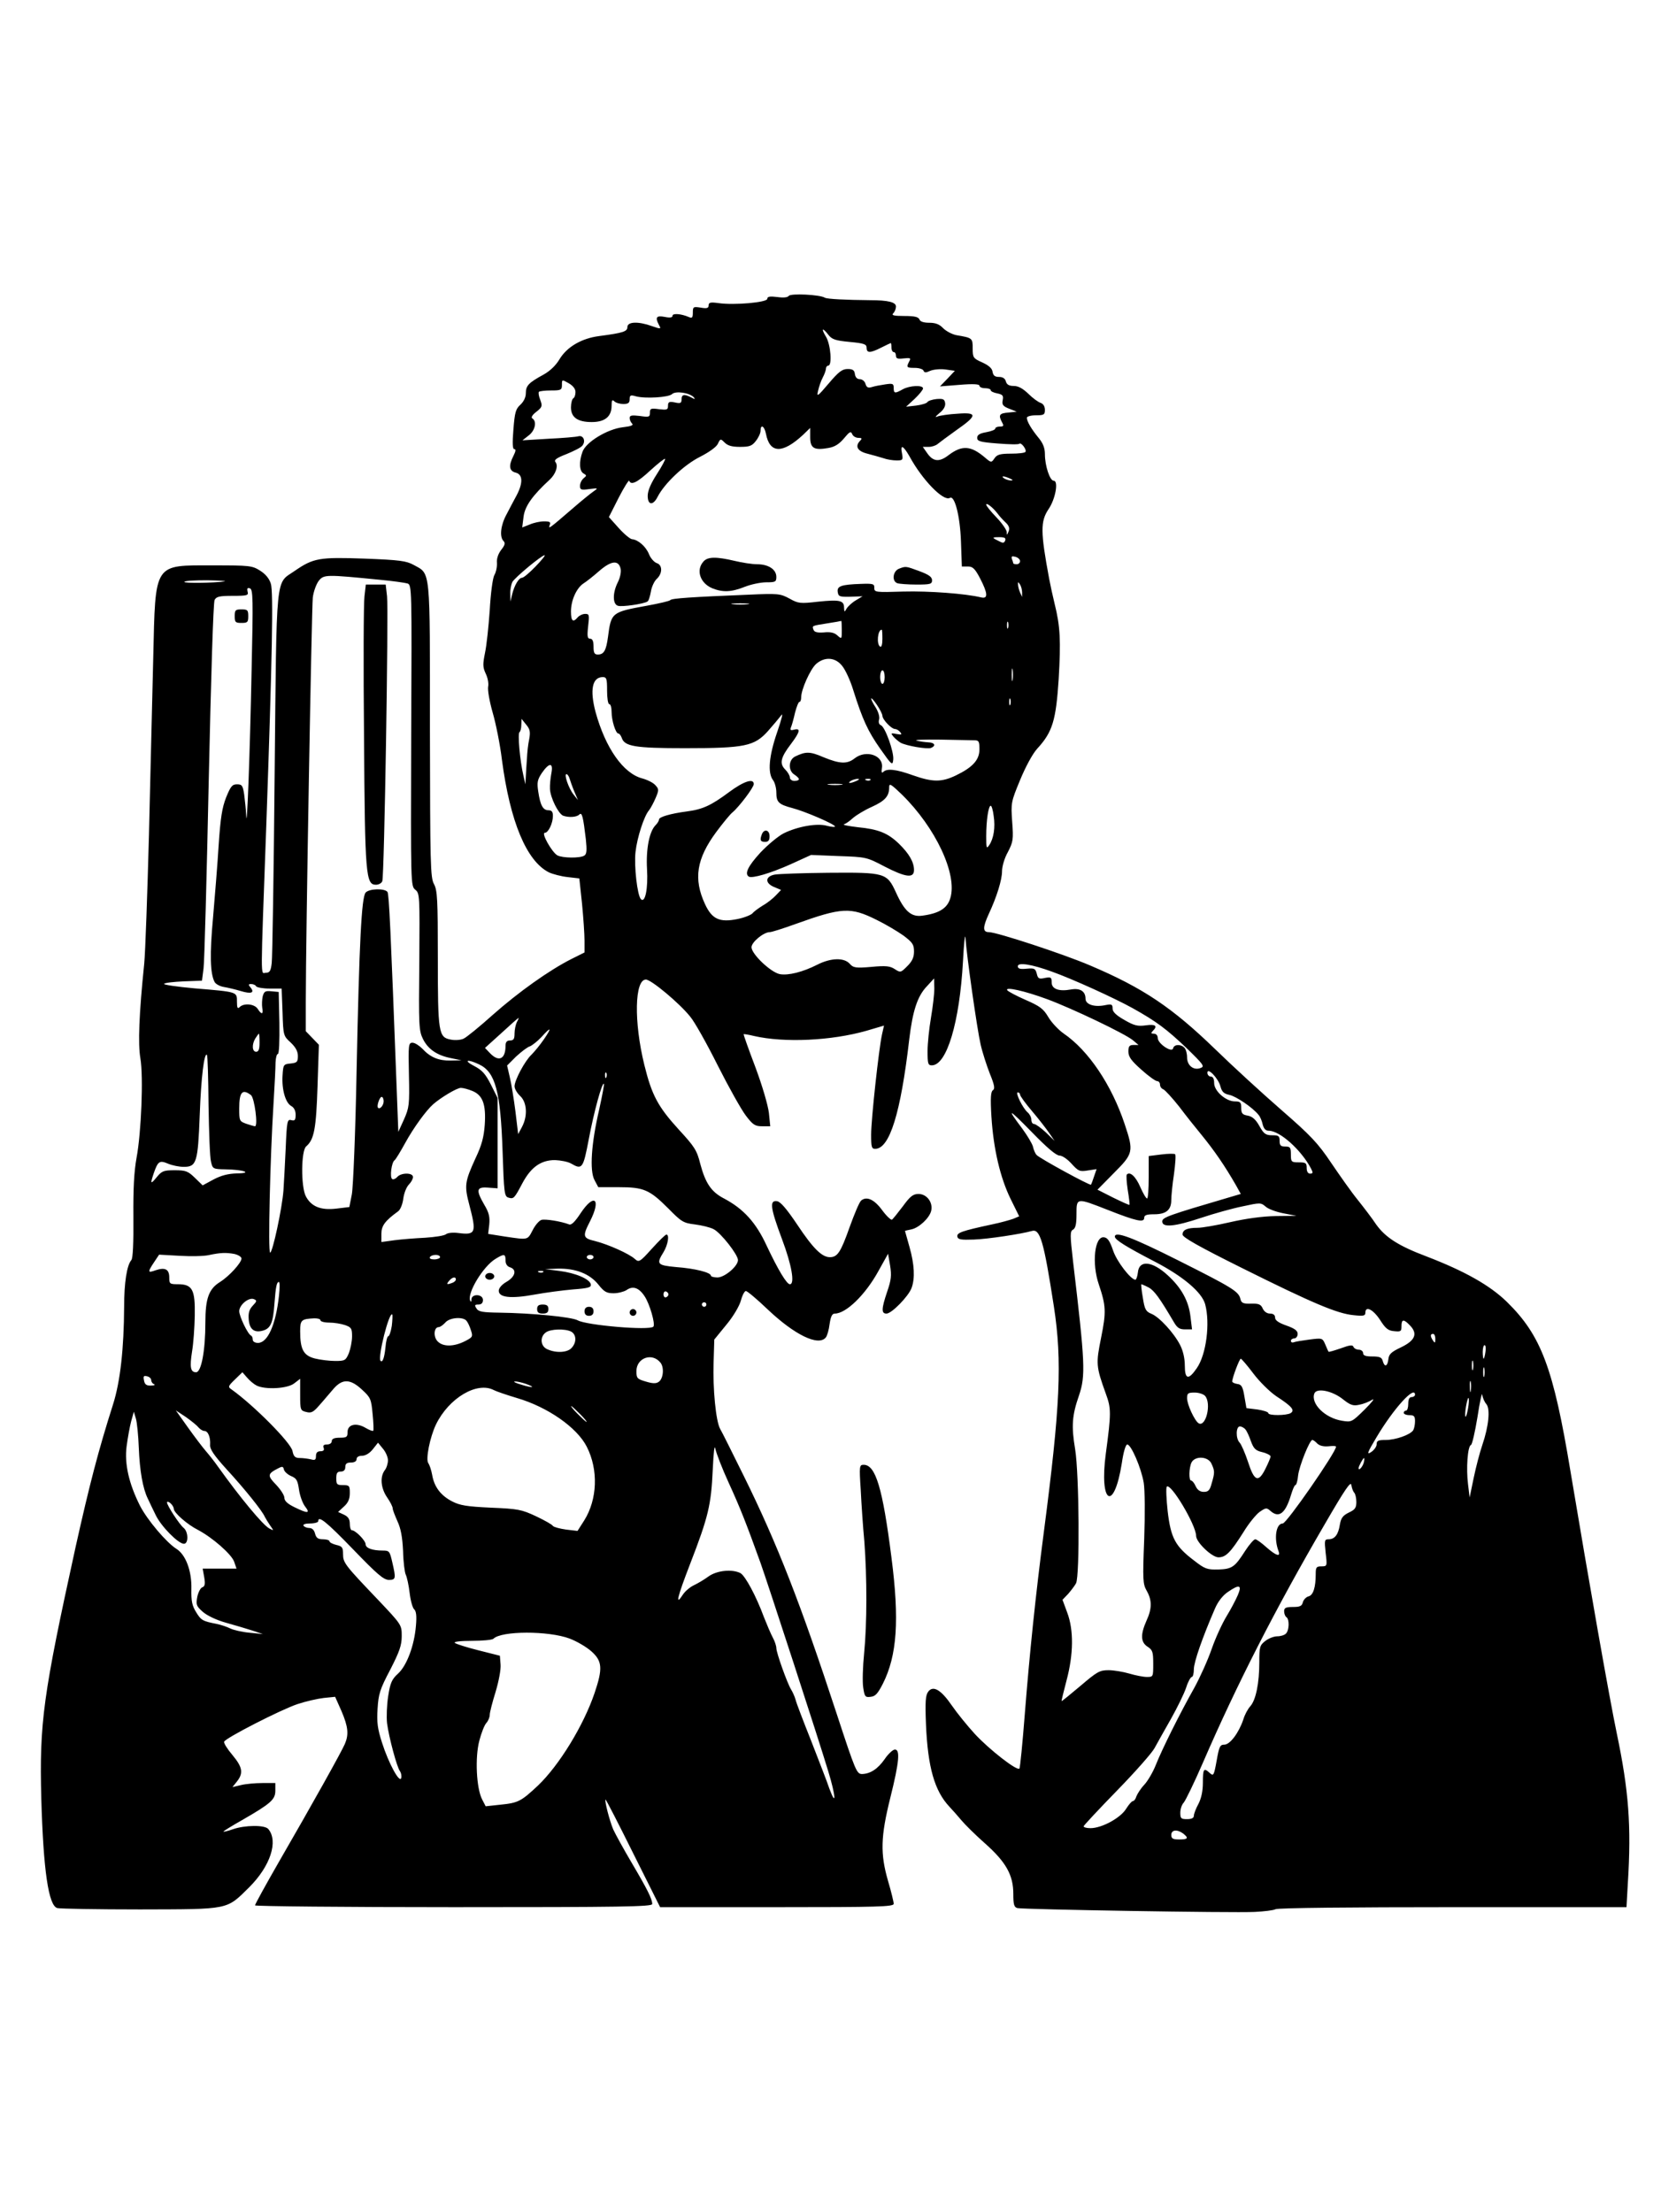 <?xml version="1.0" encoding="UTF-8" standalone="yes"?>
<svg version="1.0" xmlns="http://www.w3.org/2000/svg" width="736" height="980" viewBox="0 0 736 980" preserveAspectRatio="xMidYMid meet">
  <g transform="translate(0,980) scale(0.1,-0.1)" fill="#000000" stroke="none">
    <path d="M3495 8489 c-5 -7 -23 -9 -51 -5 -33 4 -44 2 -44 -8 0 -16 -147 -29
-216 -19 -36 5 -44 3 -44 -10 0 -12 -7 -15 -35 -10 -33 5 -35 4 -35 -22 0 -22
-3 -26 -17 -20 -34 15 -73 18 -73 6 0 -8 -11 -10 -35 -5 -37 7 -43 -2 -25 -36
10 -18 9 -19 -31 -5 -61 22 -109 20 -109 -4 0 -20 -19 -26 -125 -40 -78 -10
-143 -48 -176 -103 -16 -27 -42 -52 -71 -68 -66 -36 -78 -49 -78 -82 0 -18 -9
-37 -24 -51 -21 -19 -25 -34 -31 -109 -5 -62 -4 -88 4 -88 8 0 6 -10 -4 -30
-22 -43 -19 -67 10 -74 32 -8 33 -46 4 -101 -12 -22 -32 -60 -45 -85 -26 -48
-31 -99 -13 -117 9 -9 6 -19 -10 -39 -13 -17 -21 -39 -19 -58 1 -17 -4 -42
-12 -55 -7 -14 -16 -81 -20 -155 -5 -72 -14 -157 -21 -189 -10 -50 -10 -63 3
-91 9 -18 14 -44 11 -58 -3 -15 6 -66 20 -115 14 -48 33 -142 41 -209 36 -274
109 -449 208 -499 17 -8 55 -18 83 -21 l52 -6 12 -112 c6 -62 11 -135 11 -164
l0 -52 -58 -29 c-99 -50 -235 -147 -348 -247 -59 -53 -118 -101 -130 -106 -12
-6 -38 -8 -57 -4 -54 10 -57 30 -57 363 0 259 -2 298 -17 326 -16 29 -17 86
-18 682 0 727 4 690 -72 732 -33 18 -61 22 -218 28 -200 7 -226 3 -310 -55
-85 -59 -79 6 -88 -895 -4 -440 -10 -819 -13 -842 -4 -35 -9 -43 -26 -43 -24
0 -24 -63 2 655 26 737 32 1034 20 1069 -7 23 -24 43 -48 58 -35 22 -47 23
-207 23 -266 0 -256 16 -266 -410 -4 -170 -13 -524 -19 -785 -7 -261 -16 -518
-21 -570 -23 -223 -28 -355 -17 -419 14 -82 4 -329 -17 -441 -11 -61 -15 -136
-14 -262 1 -115 -2 -183 -9 -191 -20 -23 -32 -100 -32 -207 -1 -186 -17 -331
-49 -432 -65 -204 -104 -354 -166 -632 -144 -657 -161 -777 -152 -1116 9 -317
32 -474 71 -484 12 -3 176 -6 366 -6 400 1 382 -3 485 99 93 93 129 203 84
257 -15 19 -104 18 -158 -1 -22 -8 -41 -12 -41 -10 0 2 37 25 83 51 127 73
147 91 147 130 l0 34 -57 0 c-32 0 -75 -4 -95 -9 l-38 -9 20 25 c29 37 25 63
-20 117 -23 27 -39 53 -37 59 5 16 253 143 326 167 36 12 89 24 116 27 l50 5
28 -63 c30 -70 33 -104 15 -146 -14 -33 -145 -268 -292 -522 -58 -101 -106
-188 -106 -193 0 -4 396 -8 880 -8 743 0 880 2 880 14 0 22 -21 64 -90 181
-36 61 -73 128 -83 150 -16 38 -39 127 -34 132 2 1 57 -106 122 -237 l120
-240 517 0 c451 0 518 2 518 15 0 8 -11 54 -25 101 -35 121 -33 196 10 369 40
160 45 218 18 213 -9 -2 -29 -21 -43 -42 -30 -43 -63 -65 -100 -66 -24 0 -29
12 -113 268 -160 488 -262 750 -411 1052 -50 101 -97 196 -105 209 -19 34 -33
177 -29 296 l3 100 53 65 c31 37 58 83 65 108 6 23 16 42 22 42 6 0 49 -36 95
-80 120 -114 226 -166 259 -126 6 7 14 34 17 60 5 33 11 46 23 46 50 0 136 84
193 188 l43 77 9 -52 c7 -44 5 -64 -13 -116 -26 -77 -26 -97 -3 -97 23 0 97
76 111 113 16 43 13 104 -9 182 -11 38 -20 71 -20 71 0 1 12 4 28 7 34 7 80
50 88 82 9 37 -19 75 -56 75 -24 0 -37 -10 -69 -54 -23 -30 -44 -57 -49 -60
-4 -2 -24 16 -43 42 -35 48 -69 63 -93 43 -8 -6 -30 -59 -51 -117 -40 -113
-54 -134 -88 -134 -35 0 -74 38 -145 145 -47 70 -74 101 -89 103 -34 5 -30
-29 22 -168 43 -114 58 -200 35 -200 -14 0 -52 63 -103 171 -47 102 -102 163
-189 209 -56 29 -82 67 -105 153 -15 61 -26 77 -95 152 -93 102 -120 153 -153
287 -47 191 -43 378 7 378 23 0 148 -104 196 -164 19 -22 74 -120 122 -216 49
-97 105 -197 125 -223 31 -41 41 -47 72 -47 l36 0 -6 59 c-4 34 -29 120 -60
203 -30 79 -53 144 -52 146 1 1 22 -2 46 -8 135 -31 343 -21 498 23 l78 23 -9
-40 c-14 -64 -48 -375 -48 -443 0 -55 2 -63 18 -63 64 0 113 158 151 486 15
125 36 189 76 232 l34 37 1 -45 c0 -25 -7 -83 -15 -130 -8 -47 -15 -113 -15
-147 0 -56 2 -63 19 -63 66 0 123 190 138 461 4 79 9 126 11 104 5 -79 52
-408 67 -472 8 -36 27 -94 41 -130 21 -51 23 -67 14 -73 -10 -6 -12 -34 -7
-117 9 -144 39 -271 85 -365 l38 -77 -26 -11 c-14 -5 -56 -17 -95 -25 -135
-29 -156 -37 -153 -54 3 -13 16 -15 73 -13 62 2 212 25 257 38 37 11 53 -45
98 -336 37 -242 28 -441 -45 -1000 -36 -275 -63 -537 -84 -803 -10 -130 -21
-240 -24 -243 -11 -11 -133 84 -197 153 -34 37 -80 94 -102 126 -48 70 -83 91
-105 62 -12 -16 -14 -44 -10 -145 8 -190 38 -295 104 -365 15 -16 39 -43 53
-60 14 -17 60 -63 103 -101 95 -84 127 -142 127 -225 0 -46 3 -59 18 -63 23
-6 956 -22 1052 -17 41 2 83 7 92 12 10 6 342 9 786 9 l769 0 6 106 c16 254 4
411 -49 664 -33 158 -122 664 -205 1160 -76 460 -130 603 -282 752 -75 73
-186 136 -358 202 -122 46 -181 84 -222 142 -17 26 -54 74 -81 108 -27 33 -79
107 -117 163 -59 88 -90 121 -221 235 -84 73 -216 194 -293 269 -191 185 -320
272 -556 372 -117 50 -412 147 -447 147 -28 0 -28 21 -1 80 36 77 59 152 59
190 0 21 11 59 26 85 23 45 25 55 19 134 -6 84 -5 88 35 185 24 58 55 116 76
139 68 74 83 125 95 308 10 171 7 234 -18 334 -8 33 -19 83 -24 110 -39 209
-39 255 -3 309 31 45 45 126 23 126 -17 0 -39 66 -39 118 0 26 -8 48 -28 72
-32 39 -52 73 -52 89 0 6 18 11 40 11 36 0 40 3 40 24 0 15 -7 27 -19 31 -10
3 -35 21 -54 40 -25 24 -45 35 -65 35 -21 0 -31 6 -35 20 -3 13 -14 20 -30 20
-19 0 -26 6 -29 23 -2 15 -17 28 -45 41 -41 18 -43 22 -43 62 0 46 -1 47 -72
59 -20 4 -46 18 -59 31 -16 17 -33 24 -61 24 -25 0 -41 5 -44 15 -5 11 -22 15
-67 15 -47 0 -58 3 -49 12 7 7 12 20 12 30 0 19 -34 28 -115 28 -107 1 -190 5
-200 11 -22 14 -153 20 -160 8z m176 -173 c16 -20 31 -25 94 -31 64 -6 75 -10
75 -26 0 -24 16 -24 65 1 22 11 41 20 42 20 2 0 3 -9 3 -20 0 -11 5 -20 10
-20 6 0 10 -7 10 -16 0 -13 8 -15 34 -12 30 3 33 2 25 -13 -14 -27 -12 -29 25
-29 19 0 36 -6 38 -12 4 -10 10 -10 30 -1 14 6 44 9 67 6 l42 -6 -33 -35 -33
-34 88 7 c60 5 87 3 87 -4 0 -6 11 -11 25 -11 14 0 25 -4 25 -9 0 -5 13 -11
29 -14 24 -5 28 -10 24 -30 -4 -20 1 -27 29 -38 l33 -13 -37 -4 c-40 -3 -45
-11 -28 -43 9 -16 7 -19 -10 -19 -11 0 -20 -4 -20 -9 0 -5 -18 -12 -40 -16
-29 -5 -40 -12 -40 -25 0 -15 13 -19 91 -25 49 -4 93 -5 96 -1 8 7 33 -26 27
-36 -3 -5 -32 -8 -64 -8 -48 0 -62 -4 -73 -20 -14 -21 -15 -21 -44 4 -62 52
-100 54 -159 10 -41 -32 -68 -30 -94 6 l-21 30 26 0 c15 0 32 6 40 13 7 6 45
34 84 62 92 64 93 79 4 72 -38 -2 -77 -8 -88 -12 -14 -6 -11 -1 8 15 18 14 27
30 25 44 -3 18 -9 20 -38 18 -19 -2 -38 -8 -41 -14 -3 -5 -26 -12 -50 -15
l-44 -5 38 35 c20 19 37 40 37 46 0 16 -60 13 -90 -4 -34 -19 -40 -19 -40 6 0
19 -4 21 -37 16 -21 -3 -48 -8 -60 -12 -16 -5 -23 -2 -28 14 -3 12 -15 21 -25
21 -12 0 -20 8 -22 23 -2 17 -10 22 -32 22 -24 0 -40 -12 -84 -64 -50 -59 -54
-61 -47 -32 4 18 13 44 21 59 8 15 14 33 14 40 0 6 5 12 10 12 18 0 11 93 -10
128 -23 38 -16 43 11 8z m-1121 -253 c0 -12 -4 -25 -10 -28 -5 -3 -10 -21 -10
-40 0 -44 29 -65 92 -65 58 0 88 24 88 72 0 25 3 29 12 20 7 -7 25 -12 40 -12
22 0 28 5 28 21 0 18 4 20 28 13 40 -11 145 -5 160 10 16 15 77 6 96 -14 8
-10 6 -10 -11 -1 -31 16 -43 14 -43 -9 0 -16 -5 -19 -30 -13 -25 5 -30 2 -30
-15 0 -18 -5 -19 -40 -15 -36 5 -40 3 -40 -15 0 -20 -4 -21 -45 -15 -35 4 -45
3 -45 -9 0 -8 5 -19 11 -25 7 -7 -5 -12 -41 -16 -69 -8 -164 -66 -179 -109
-16 -44 -14 -86 5 -96 14 -8 14 -10 0 -21 -9 -8 -16 -22 -16 -34 0 -17 5 -19
41 -14 40 5 41 5 18 -11 -13 -9 -55 -43 -94 -77 -100 -86 -107 -92 -99 -71 5
13 0 16 -25 16 -18 0 -46 -6 -64 -14 l-33 -13 6 48 c6 47 40 94 116 164 27 25
39 62 25 78 -7 9 5 18 49 35 32 13 64 29 70 37 17 20 5 48 -17 42 -10 -3 -70
-8 -133 -11 l-115 -7 28 22 c28 21 37 62 16 75 -7 4 -1 15 17 29 27 21 28 26
18 53 -7 17 -9 33 -6 36 3 3 27 6 54 6 44 0 48 2 48 25 0 24 0 24 30 7 19 -11
30 -25 30 -39z m844 -185 c17 -88 73 -89 164 -5 l32 31 0 -41 c0 -49 17 -59
80 -48 29 5 48 17 70 43 24 29 30 33 36 19 3 -9 16 -17 27 -17 16 0 18 -3 9
-12 -25 -25 -13 -47 31 -58 23 -6 55 -15 71 -20 16 -6 42 -10 59 -10 27 0 29
2 24 30 -9 43 5 37 33 -12 57 -105 151 -201 179 -184 21 13 45 -80 49 -191 l4
-113 27 0 c21 0 31 -9 54 -53 34 -66 36 -91 5 -84 -70 17 -232 29 -345 26
-124 -4 -129 -3 -129 16 1 18 -5 20 -59 18 -88 -3 -107 -10 -103 -36 3 -20 8
-22 56 -21 l54 2 -30 -18 c-17 -10 -35 -27 -41 -37 -9 -16 -10 -16 -11 5 0 32
-20 36 -116 26 -78 -9 -87 -8 -126 14 -41 22 -50 23 -183 17 -247 -10 -340
-16 -345 -24 -3 -4 -50 -15 -105 -25 -155 -28 -157 -30 -171 -138 -8 -60 -18
-78 -45 -78 -15 0 -19 7 -19 35 0 25 -5 35 -15 35 -12 0 -14 10 -9 55 6 51 5
55 -13 55 -11 0 -26 -7 -33 -15 -21 -25 -30 -17 -30 26 0 49 24 102 54 123 13
8 45 33 71 56 53 46 86 50 95 10 3 -14 -2 -39 -12 -59 -24 -47 -24 -98 0 -105
17 -6 115 8 131 19 5 2 11 22 15 43 3 21 15 47 26 57 26 24 26 62 0 70 -11 4
-27 21 -34 39 -14 35 -49 65 -76 67 -8 1 -35 23 -59 50 l-43 48 43 85 c24 47
46 81 47 76 8 -22 37 -7 94 46 33 30 62 53 65 51 2 -3 -14 -33 -36 -67 -27
-42 -41 -74 -41 -97 0 -42 24 -44 44 -4 31 60 118 142 188 177 41 21 73 44 79
58 11 23 12 23 30 5 14 -14 33 -19 68 -19 42 0 53 4 70 26 12 15 21 35 21 45
0 31 17 22 24 -13z m1081 -198 c13 -6 15 -9 5 -9 -8 0 -22 4 -30 9 -18 12 -2
12 25 0z m-55 -155 c8 -11 24 -29 36 -40 15 -14 19 -26 13 -40 -7 -17 -8 -18
-8 -2 -1 10 -21 39 -46 65 -25 26 -45 51 -45 56 0 11 30 -13 50 -39z m34 -120
c-5 -12 -10 -12 -27 -3 -33 16 -33 18 1 18 24 0 30 -4 26 -15z m-2081 -115
c-26 -27 -53 -50 -60 -50 -14 0 -34 -33 -44 -75 l-7 -30 -1 33 c-1 18 4 42 9
53 11 20 129 118 143 119 5 0 -13 -22 -40 -50z m2147 24 c0 -8 -7 -14 -15 -14
-8 0 -15 2 -15 4 0 2 -3 11 -6 19 -4 12 0 14 15 10 12 -3 21 -12 21 -19z
m-2835 -83 c55 -5 109 -13 120 -16 20 -6 20 -14 17 -673 -2 -662 -2 -667 18
-684 20 -16 20 -25 18 -320 -3 -286 -2 -305 17 -343 23 -45 63 -72 127 -84
l43 -9 -48 -1 c-53 -1 -90 14 -126 53 -14 14 -33 26 -43 26 -18 0 -19 -9 -16
-142 3 -134 1 -146 -22 -198 l-25 -55 -7 185 c-27 716 -34 866 -41 878 -12 17
-82 15 -97 -3 -18 -22 -28 -216 -40 -795 -5 -267 -15 -510 -21 -542 l-11 -56
-58 -7 c-69 -8 -111 9 -135 55 -22 43 -21 203 2 221 35 30 44 78 50 266 l6
184 -29 30 -29 30 0 132 c0 280 26 1744 31 1789 3 26 15 59 26 74 23 29 31 29
273 5z m-690 -7 c-45 -7 -183 -9 -178 -2 2 5 48 7 101 7 53 -1 88 -3 77 -5z
m3534 -49 l0 -20 -9 20 c-5 11 -9 27 -9 35 -1 13 0 13 9 0 5 -8 9 -24 9 -35z
m-3414 -339 c-8 -400 -21 -725 -24 -651 -1 28 -6 70 -9 95 -6 40 -10 45 -32
45 -21 0 -28 -9 -48 -58 -18 -46 -25 -91 -33 -210 -5 -84 -17 -229 -25 -323
-15 -162 -13 -247 7 -285 5 -9 23 -19 41 -22 18 -3 52 -11 75 -18 46 -14 63
-8 43 16 -10 12 -10 15 3 15 9 0 19 -4 22 -10 3 -5 30 -10 59 -10 l54 0 4
-105 c3 -103 4 -105 36 -134 22 -21 32 -39 32 -60 0 -26 -4 -30 -32 -33 -32
-3 -33 -5 -36 -53 -4 -62 13 -121 38 -135 13 -7 20 -21 20 -39 0 -24 -4 -28
-19 -24 -18 5 -20 -3 -25 -124 -3 -70 -8 -155 -10 -188 -6 -79 -48 -275 -59
-275 -10 0 0 422 15 660 5 80 9 162 9 183 1 20 5 37 10 37 6 0 8 58 7 138 l-3
137 -32 3 c-28 3 -33 -1 -39 -23 -3 -14 -4 -37 -2 -50 6 -30 -3 -32 -20 -5
-14 22 -61 27 -80 8 -9 -9 -12 -4 -12 24 0 44 4 43 -188 59 -78 7 -139 16
-135 20 5 5 44 9 88 11 l80 3 7 55 c4 30 14 406 23 834 10 454 20 787 26 798
8 15 22 18 81 18 64 0 70 2 65 19 -3 14 -1 18 11 14 13 -6 14 -47 7 -357z
m2198 287 c-18 -2 -48 -2 -65 0 -18 2 -4 4 32 4 36 0 50 -2 33 -4z m417 -115
c0 -40 0 -41 -20 -23 -13 12 -31 16 -59 13 -29 -2 -42 1 -46 11 -7 19 -9 18
60 29 33 5 61 10 63 11 1 0 2 -18 2 -41z m737 10 c-3 -7 -5 -2 -5 12 0 14 2
19 5 13 2 -7 2 -19 0 -25z m-557 -49 c0 -24 -4 -38 -10 -34 -17 10 -11 75 7
75 2 0 3 -18 3 -41z m-177 -121 c14 -18 35 -64 47 -103 42 -134 66 -185 120
-262 52 -74 55 -76 58 -49 4 34 -36 146 -55 153 -8 3 -11 13 -8 24 4 11 -2 33
-14 53 -30 47 -26 58 4 14 14 -20 25 -43 25 -49 0 -17 40 -59 56 -59 6 0 17
-6 23 -14 9 -11 6 -12 -16 -8 -26 5 -27 4 -14 -12 8 -9 22 -21 32 -27 27 -14
116 -29 134 -23 24 10 17 24 -12 25 -16 1 -39 4 -52 8 -13 3 34 5 105 4 71 -1
139 -3 152 -3 19 0 22 -5 22 -40 0 -47 -30 -80 -105 -116 -63 -30 -102 -30
-190 1 -75 27 -115 31 -131 15 -7 -7 -9 -2 -6 18 8 55 -70 82 -121 42 -33 -26
-65 -25 -138 5 -60 26 -79 26 -126 3 -30 -15 -31 -63 -3 -80 11 -7 20 -16 20
-20 0 -5 -9 -8 -20 -8 -11 0 -20 7 -20 15 0 8 -9 24 -21 36 -26 26 -20 53 26
113 40 53 44 71 14 63 -16 -4 -19 -2 -14 11 4 9 12 38 18 65 7 26 15 47 19 47
5 0 8 9 8 20 0 35 40 124 66 148 39 34 87 30 117 -10z m754 -60 c-2 -13 -4 -3
-4 22 0 25 2 35 4 23 2 -13 2 -33 0 -45z m-567 12 c0 -16 -4 -30 -10 -30 -5 0
-10 14 -10 30 0 17 5 30 10 30 6 0 10 -13 10 -30z m-1230 -60 c0 -33 4 -60 10
-60 6 0 10 -15 10 -34 0 -38 18 -96 30 -96 5 0 11 -9 15 -19 12 -38 58 -46
280 -46 266 0 308 9 368 76 23 26 49 57 59 70 9 14 2 -16 -18 -74 -37 -107
-43 -181 -19 -213 8 -10 15 -35 15 -55 0 -43 10 -53 70 -69 55 -14 190 -72
190 -82 0 -3 -16 -2 -35 3 -44 13 -131 -3 -192 -33 -24 -12 -71 -51 -104 -86
-54 -59 -71 -93 -51 -106 15 -9 97 15 186 55 l90 41 123 -5 c121 -4 124 -5
202 -46 95 -49 131 -53 131 -16 0 36 -22 73 -67 117 -49 47 -90 64 -183 73
-41 5 -68 10 -60 13 8 2 26 15 40 28 14 12 51 35 83 49 59 27 77 47 77 87 0
19 7 15 56 -32 150 -147 247 -354 215 -459 -13 -45 -49 -68 -124 -78 -49 -7
-79 19 -117 103 -40 87 -48 89 -300 87 -113 -1 -220 -5 -237 -8 -43 -8 -44
-38 -3 -55 l31 -13 -23 -24 c-12 -13 -38 -34 -58 -45 -19 -12 -40 -27 -46 -35
-7 -7 -36 -19 -66 -25 -79 -16 -113 -1 -144 66 -52 112 -38 201 50 320 29 39
61 78 71 86 30 25 95 111 95 126 0 27 -44 13 -110 -36 -78 -58 -116 -76 -185
-85 -76 -10 -125 -25 -125 -36 0 -6 -7 -17 -15 -25 -28 -28 -43 -106 -38 -195
5 -85 -8 -152 -27 -133 -16 16 -31 147 -24 209 7 64 38 160 60 185 7 9 20 33
29 54 15 35 15 40 -1 57 -9 11 -36 24 -58 30 -84 22 -163 134 -207 294 -26 98
-15 155 32 155 17 0 19 -8 19 -60z m1787 -62 c-3 -7 -5 -2 -5 12 0 14 2 19 5
13 2 -7 2 -19 0 -25z m-2132 -153 c-5 -22 -9 -60 -10 -85 -2 -25 -4 -61 -5
-80 l-2 -35 -9 40 c-15 64 -26 186 -17 191 4 3 8 17 8 32 l1 27 20 -25 c17
-20 20 -32 14 -65z m98 -152 c-4 -21 -7 -52 -6 -69 2 -39 37 -109 58 -118 25
-9 60 -7 72 5 12 12 17 -9 29 -110 5 -49 4 -65 -7 -72 -19 -12 -96 -11 -119 1
-24 13 -73 100 -56 100 16 0 36 43 36 75 0 18 -5 25 -20 25 -24 0 -36 22 -45
83 -6 40 -4 52 16 82 33 48 52 47 42 -2z m80 -20 c3 -10 12 -36 21 -58 l17
-40 -19 24 c-22 27 -44 91 -32 91 4 0 10 -8 13 -17z m1272 -13 c-27 -12 -43
-12 -25 0 8 5 22 9 30 9 10 0 8 -3 -5 -9z m62 4 c-3 -3 -12 -4 -19 -1 -8 3 -5
6 6 6 11 1 17 -2 13 -5z m-129 -21 c-16 -2 -40 -2 -55 0 -16 2 -3 4 27 4 30 0
43 -2 28 -4z m675 -138 c8 -51 0 -101 -20 -130 -12 -17 -13 -13 -13 40 0 71
10 135 20 135 4 0 10 -20 13 -45z m-518 -461 c39 -19 91 -50 118 -69 41 -31
47 -40 47 -71 0 -26 -8 -43 -30 -65 -29 -29 -30 -29 -55 -13 -21 14 -40 16
-104 10 -70 -6 -80 -4 -96 14 -25 28 -84 26 -143 -4 -65 -33 -129 -49 -167
-42 -40 8 -125 89 -125 119 0 23 54 67 81 67 8 0 59 16 114 36 206 74 244 76
360 18z m776 -229 c88 -31 279 -118 358 -162 104 -58 151 -93 239 -177 75 -73
81 -81 62 -88 -31 -12 -60 11 -60 47 0 17 -5 36 -12 43 -17 17 -46 15 -50 -3
-5 -21 -68 21 -68 46 0 11 -7 19 -17 19 -13 0 -14 3 -5 12 23 23 12 31 -31 25
-36 -5 -52 -1 -95 24 -37 21 -52 36 -52 50 0 19 -4 21 -30 16 -50 -11 -90 2
-90 28 0 33 -24 48 -64 41 -54 -10 -86 2 -86 31 0 23 -3 25 -30 20 -26 -6 -31
-3 -36 19 -6 23 -11 25 -45 22 -29 -3 -39 0 -39 11 0 18 61 9 151 -24z m-21
-122 c113 -42 345 -153 380 -182 l25 -21 -22 0 c-19 0 -23 -6 -23 -29 0 -23
12 -40 57 -80 31 -28 63 -51 70 -51 7 0 13 -7 13 -15 0 -9 6 -18 14 -21 8 -3
40 -38 71 -77 30 -40 74 -95 98 -124 58 -71 104 -138 154 -225 l21 -38 -51
-15 c-272 -80 -297 -89 -297 -107 0 -28 55 -23 172 16 57 19 139 42 184 51 78
17 81 17 102 -1 12 -11 48 -24 80 -30 l57 -11 -92 -1 c-59 -1 -132 -11 -202
-27 -60 -14 -125 -25 -144 -25 -47 0 -67 -9 -67 -30 0 -12 70 -52 263 -148
313 -156 422 -202 494 -209 45 -5 53 -3 53 11 0 32 35 14 65 -32 24 -38 36
-48 63 -50 29 -3 32 -1 32 22 0 32 10 33 39 2 34 -36 21 -66 -42 -96 -42 -20
-53 -30 -55 -52 -4 -33 -17 -37 -25 -8 -4 16 -14 20 -46 20 -30 0 -41 4 -41
15 0 8 -9 15 -19 15 -11 0 -21 6 -24 13 -3 9 -16 8 -56 -7 -29 -10 -53 -17
-54 -15 -2 2 -8 17 -15 33 -12 28 -14 28 -69 21 -31 -4 -62 -9 -70 -12 -7 -3
-13 0 -13 6 0 6 7 11 15 11 8 0 15 9 15 20 0 14 -13 24 -50 37 -34 12 -50 23
-50 35 0 12 -8 18 -23 18 -13 0 -26 9 -32 23 -8 18 -18 22 -52 21 -35 -1 -43
3 -47 22 -8 32 -35 49 -274 169 -203 102 -282 132 -282 106 0 -14 48 -44 179
-112 123 -64 206 -134 221 -187 23 -85 5 -224 -37 -284 -37 -54 -53 -50 -53
12 0 32 -8 66 -21 91 -27 53 -92 124 -127 138 -25 10 -30 20 -38 71 -6 33 -8
60 -7 60 2 0 17 -6 32 -14 25 -13 49 -46 112 -153 15 -26 25 -33 50 -33 l31 0
-7 57 c-8 69 -40 127 -100 182 -69 64 -128 70 -133 13 -2 -17 -7 -32 -11 -32
-20 0 -83 81 -99 130 -14 41 -24 56 -40 58 -42 6 -55 -116 -23 -209 32 -95 33
-122 10 -236 -23 -115 -23 -126 21 -248 24 -65 24 -86 0 -265 -30 -223 36
-263 71 -42 7 49 17 82 24 82 17 0 62 -104 73 -170 5 -32 6 -136 2 -250 -7
-180 -6 -198 11 -228 24 -42 24 -79 -1 -133 -27 -61 -26 -95 5 -115 22 -14 25
-23 25 -75 0 -58 0 -59 -28 -59 -16 0 -51 7 -78 15 -27 8 -69 15 -92 15 -40 0
-51 -7 -125 -70 -45 -38 -82 -68 -83 -67 -1 1 9 43 22 92 31 116 32 223 3 300
l-21 57 25 26 c13 15 29 36 35 47 17 34 14 484 -4 594 -17 102 -14 149 17 238
30 88 27 145 -26 592 -14 121 -14 136 0 143 11 7 15 25 15 68 0 74 -1 74 137
20 129 -51 163 -58 163 -36 0 12 10 16 44 16 53 0 76 19 76 63 0 18 5 69 12
115 6 45 9 85 5 88 -3 3 -30 3 -61 -1 l-56 -7 0 -94 c0 -52 -3 -94 -7 -94 -5
0 -18 23 -30 50 -20 47 -46 71 -60 56 -3 -3 -1 -34 4 -68 6 -35 9 -64 8 -66
-2 -2 -34 13 -73 32 l-69 35 73 74 c86 86 88 95 48 215 -58 175 -161 328 -271
403 -23 16 -54 49 -68 73 -22 37 -37 48 -101 76 -41 18 -77 37 -81 43 -10 16
77 -3 177 -40z m-2350 -102 c-5 -11 -10 -33 -10 -50 0 -24 -4 -31 -20 -31 -14
0 -20 -7 -20 -24 0 -59 -30 -73 -69 -32 l-22 23 73 66 c40 37 74 67 76 67 1 0
-2 -9 -8 -19z m120 -76 c-17 -25 -42 -55 -55 -68 -29 -27 -75 -113 -75 -140 0
-11 11 -30 25 -43 30 -28 34 -88 8 -137 l-17 -32 -12 100 c-7 55 -18 123 -25
152 l-12 52 40 40 c23 21 50 42 61 45 10 4 33 22 51 41 43 48 48 44 11 -10z
m-1260 -15 c0 -29 -4 -40 -15 -40 -18 0 -20 33 -3 60 7 11 14 20 15 20 2 0 3
-18 3 -40z m-226 -277 c2 -120 6 -233 11 -250 7 -32 9 -33 64 -34 80 -1 124
-17 51 -18 -39 -1 -70 -9 -104 -27 l-48 -26 -35 34 c-30 29 -40 33 -89 33 -48
0 -57 -3 -79 -30 -28 -34 -30 -32 -14 16 19 55 26 59 64 43 19 -8 50 -14 69
-14 57 0 63 19 71 230 6 167 20 279 32 266 3 -3 6 -103 7 -223z m1199 181 c72
-34 95 -119 104 -386 6 -183 8 -198 25 -204 24 -7 26 -6 63 64 38 71 82 102
144 102 25 -1 57 -7 71 -15 50 -29 54 -23 79 108 23 122 59 253 67 245 2 -3
-8 -54 -21 -114 -35 -150 -43 -270 -21 -312 l17 -32 90 0 c112 0 137 -11 221
-95 57 -58 66 -64 117 -70 31 -4 68 -13 83 -21 32 -16 108 -113 108 -137 0
-27 -59 -77 -91 -77 -16 0 -29 4 -29 8 0 14 -71 32 -154 38 -84 8 -89 13 -56
66 20 33 27 78 13 78 -5 0 -33 -28 -64 -62 -54 -60 -58 -62 -76 -46 -25 23
-117 64 -175 79 -56 13 -58 21 -23 89 50 99 18 125 -42 35 -25 -38 -41 -54
-51 -50 -37 14 -106 25 -123 20 -11 -4 -28 -24 -39 -46 -23 -44 -19 -43 -121
-28 l-76 12 5 42 c3 33 -1 52 -22 87 -38 66 -35 80 17 76 l42 -3 0 200 0 200
-30 60 c-24 47 -39 64 -74 82 -50 26 -30 32 22 7z m3285 -98 c6 -23 15 -32 39
-37 30 -6 105 -57 130 -89 7 -8 15 -27 18 -42 5 -19 13 -28 27 -28 49 0 143
-84 187 -167 10 -19 9 -23 -4 -23 -9 0 -15 9 -15 25 0 22 -4 25 -35 25 -33 0
-35 2 -35 35 0 31 -3 35 -25 35 -20 0 -25 5 -25 25 0 22 -4 25 -33 25 -28 0
-37 6 -56 40 -16 29 -31 43 -52 47 -24 4 -29 10 -29 34 0 25 -4 29 -28 29 -40
0 -92 46 -92 81 0 19 -5 29 -15 29 -8 0 -15 8 -15 17 0 26 49 -25 58 -61z
m-2721 42 c-3 -8 -6 -5 -6 6 -1 11 2 17 5 13 3 -3 4 -12 1 -19z m-593 -62 c45
-19 60 -59 54 -149 -4 -55 -13 -90 -41 -149 -48 -105 -50 -121 -27 -208 32
-122 28 -133 -49 -123 -23 3 -46 1 -54 -5 -8 -7 -49 -13 -93 -16 -43 -2 -105
-7 -136 -11 l-58 -8 0 37 c0 35 16 57 74 99 10 7 20 32 23 56 3 24 14 52 25
63 10 10 18 25 18 33 0 20 -53 20 -70 0 -7 -8 -17 -12 -22 -9 -12 7 -3 74 10
83 5 3 26 38 47 76 37 68 94 146 125 173 36 31 105 72 122 72 10 0 33 -6 52
-14z m-982 -18 c16 -13 32 -138 18 -138 -4 0 -21 5 -39 11 -30 11 -31 13 -31
68 0 73 14 88 52 59z m3408 2 c0 -6 24 -39 53 -73 29 -34 63 -78 76 -97 l24
-35 -39 38 c-22 20 -45 37 -52 37 -7 0 -12 8 -12 19 0 10 -7 24 -16 32 -21 17
-57 89 -44 89 5 0 10 -5 10 -10z m-2820 -29 c0 -19 -17 -38 -25 -29 -7 7 7 48
16 48 5 0 9 -9 9 -19z m2995 -241 c12 0 35 -16 53 -36 30 -33 36 -36 72 -30
l39 6 -11 -32 c-6 -18 -12 -35 -14 -37 -4 -5 -230 118 -241 132 -6 6 -13 23
-16 37 -4 14 -25 49 -47 79 -72 96 -63 92 42 -15 67 -69 108 -104 123 -104z
m-3656 -436 c17 -4 31 -13 31 -20 0 -19 -55 -79 -95 -104 -50 -31 -65 -73 -65
-180 0 -124 -18 -220 -41 -220 -25 0 -29 22 -18 92 6 35 11 106 12 159 2 115
-10 139 -75 139 -36 0 -38 2 -38 30 0 36 -18 46 -60 32 -36 -13 -37 -9 -7 36
l22 33 90 -5 c50 -3 108 -2 130 3 52 11 76 12 114 5z m911 -14 c0 -5 -12 -10
-26 -10 -14 0 -23 4 -19 10 3 6 15 10 26 10 10 0 19 -4 19 -10z m290 -14 c0
-16 7 -27 20 -31 31 -10 24 -41 -15 -64 -21 -12 -35 -28 -35 -40 0 -30 54 -36
158 -17 49 9 125 19 171 23 68 5 81 9 79 22 -4 24 -68 51 -140 60 l-63 8 56 2
c80 2 142 -23 180 -70 26 -33 37 -39 68 -39 20 0 46 7 57 14 28 20 55 11 80
-27 23 -34 49 -125 39 -135 -17 -18 -296 6 -335 28 -27 15 -201 32 -347 34
-75 1 -93 4 -102 19 -9 14 -8 17 9 17 13 0 20 7 20 20 0 27 -50 29 -51 3 0
-12 -2 -13 -6 -5 -13 34 58 151 112 184 39 24 45 23 45 -6z m390 14 c0 -5 -7
-10 -15 -10 -8 0 -15 5 -15 10 0 6 7 10 15 10 8 0 15 -4 15 -10z m-223 -66
c-3 -3 -12 -4 -19 -1 -8 3 -5 6 6 6 11 1 17 -2 13 -5z m-387 -33 c0 -5 -7 -12
-16 -15 -24 -9 -28 -7 -14 9 14 17 30 20 30 6z m-784 -73 c-14 -128 -50 -208
-93 -208 -13 0 -23 6 -23 14 0 8 -3 16 -7 18 -15 6 -53 86 -53 109 1 28 42 62
65 53 14 -6 14 -9 -5 -29 -16 -17 -20 -33 -18 -60 3 -44 24 -61 61 -51 36 9
47 34 53 119 6 78 10 97 20 97 4 0 4 -28 0 -62z m1726 7 c0 -5 -5 -11 -11 -13
-6 -2 -11 4 -11 13 0 9 5 15 11 13 6 -2 11 -8 11 -13z m168 -45 c0 -5 -4 -10
-10 -10 -5 0 -10 5 -10 10 0 6 5 10 10 10 6 0 10 -4 10 -10z m-1394 -95 c-4
-25 -11 -45 -15 -45 -5 0 -11 -23 -13 -50 -5 -47 -13 -69 -22 -59 -13 15 38
218 52 205 2 -3 1 -26 -2 -51z m-316 25 c0 -5 17 -10 39 -10 21 0 52 -5 70
-11 28 -10 31 -15 31 -50 0 -22 -7 -55 -14 -74 -14 -33 -18 -35 -61 -35 -25 0
-66 5 -90 11 -50 13 -65 40 -65 120 0 51 5 55 63 58 15 0 27 -3 27 -9z m647
-2 c6 -7 15 -26 20 -43 9 -27 7 -30 -26 -47 -49 -25 -97 -26 -121 -2 -21 20
-18 64 4 64 6 0 19 9 29 20 19 23 79 27 94 8z m464 -48 c23 -13 25 -47 2 -72
-18 -21 -69 -24 -108 -6 -30 13 -34 54 -7 74 20 16 86 18 113 4z m3829 -32 c0
-19 -2 -20 -10 -8 -13 19 -13 30 0 30 6 0 10 -10 10 -22z m222 -58 c-2 -16 -6
-30 -8 -30 -2 0 -4 14 -4 30 0 17 4 30 8 30 5 0 7 -13 4 -30z m-3655 -48 c17
-22 12 -72 -9 -85 -11 -8 -28 -7 -57 2 -38 11 -41 15 -41 46 0 59 70 84 107
37z m2627 -48 c27 -36 73 -81 101 -100 69 -45 84 -62 64 -75 -18 -11 -99 -12
-99 0 0 5 -22 12 -48 16 l-49 6 -9 52 c-7 43 -13 53 -31 55 -13 2 -23 7 -23
11 0 16 32 101 38 101 4 -1 29 -30 56 -66z m973 19 c-3 -10 -5 -2 -5 17 0 19
2 27 5 18 2 -10 2 -26 0 -35z m50 -30 c-3 -10 -5 -2 -5 17 0 19 2 27 5 18 2
-10 2 -26 0 -35z m-5440 -42 c39 -19 137 -14 167 10 l26 20 0 -70 c0 -68 1
-71 27 -77 22 -6 32 -1 60 32 19 21 46 54 62 72 39 44 74 43 126 -6 37 -34 40
-41 46 -107 4 -38 5 -72 3 -74 -3 -3 -18 3 -35 13 -41 24 -79 15 -79 -19 0
-22 -4 -25 -35 -25 -24 0 -35 -5 -35 -15 0 -9 -9 -15 -21 -15 -15 0 -19 -5
-15 -15 4 -10 -1 -15 -14 -15 -14 0 -20 -7 -20 -21 0 -17 -4 -20 -22 -15 -13
3 -35 6 -49 6 -21 0 -28 6 -33 31 -7 37 -171 202 -269 272 -18 12 -17 15 14
45 l33 32 21 -24 c11 -13 30 -29 42 -35z m-467 24 c0 -7 6 -16 13 -18 6 -3 0
-6 -14 -6 -20 -1 -28 5 -31 23 -4 19 -1 22 14 18 10 -2 18 -10 18 -17z m5847
-47 c-2 -13 -4 -5 -4 17 -1 22 1 32 4 23 2 -10 2 -28 0 -40z m-4188 31 c48
-17 32 -20 -19 -4 -25 7 -38 14 -29 14 9 1 30 -4 48 -10z m-141 -28 c9 -5 55
-21 102 -35 137 -40 267 -131 310 -216 52 -102 47 -233 -11 -326 l-30 -47 -51
6 c-28 4 -54 11 -58 16 -3 6 -37 25 -75 43 -64 30 -80 33 -200 38 -107 5 -137
10 -172 28 -50 26 -79 64 -88 117 -4 22 -12 45 -17 52 -13 16 7 116 34 172 57
117 182 191 256 152z m3763 -41 c33 -26 45 -30 72 -24 17 3 43 13 57 22 14 8
-1 -11 -33 -43 -56 -55 -58 -57 -100 -50 -76 12 -140 76 -123 121 10 26 80 12
127 -26z m635 -21 c18 -21 11 -97 -18 -182 -11 -32 -28 -97 -38 -145 l-18 -87
-7 58 c-9 70 -2 170 13 175 5 1 18 58 29 125 10 67 20 111 21 97 2 -14 10 -32
18 -41z m-1246 36 c29 -34 3 -140 -29 -121 -18 12 -51 83 -51 111 0 22 4 25
34 25 18 0 39 -7 46 -15z m930 5 c0 -5 -7 -10 -15 -10 -10 0 -15 -10 -15 -30
0 -16 -4 -30 -10 -30 -5 0 -10 -4 -10 -10 0 -5 11 -10 25 -10 21 0 25 -5 25
-27 0 -16 -4 -33 -8 -40 -13 -20 -78 -43 -122 -43 -33 0 -40 -3 -40 -19 0 -10
-11 -26 -25 -35 -20 -13 -17 -3 25 67 75 126 170 231 170 187z m235 -60 c-4
-23 -9 -39 -11 -37 -3 2 -2 23 2 46 4 23 9 40 11 37 3 -3 2 -23 -2 -46z
m-3935 -25 c19 -19 32 -35 29 -35 -3 0 -20 16 -39 35 -19 19 -32 35 -29 35 3
0 20 -16 39 -35z m-1691 -59 c8 -9 19 -16 26 -16 17 0 28 -28 26 -61 -2 -19
16 -46 74 -110 80 -87 157 -183 168 -209 4 -8 15 -26 24 -39 17 -24 17 -24 -4
-13 -29 16 -128 135 -228 275 -16 23 -41 54 -54 69 -13 15 -48 61 -78 103
l-54 76 44 -29 c24 -17 49 -37 56 -46z m-264 -91 c4 -102 18 -181 40 -225 6
-14 22 -46 35 -73 24 -50 100 -127 125 -127 21 0 20 54 -2 71 -19 16 -73 99
-73 112 0 5 7 4 15 -3 8 -7 15 -18 15 -25 0 -17 60 -70 108 -94 64 -34 146
-106 159 -139 l11 -32 -75 0 -75 0 7 -39 c5 -29 3 -40 -9 -44 -8 -3 -18 -23
-22 -43 -6 -34 -4 -40 24 -65 19 -17 61 -37 104 -49 40 -11 93 -27 118 -35
l45 -15 -60 6 c-33 3 -71 12 -85 19 -14 7 -41 16 -60 20 -62 12 -69 16 -91 52
-18 29 -22 49 -21 103 2 80 -25 152 -67 178 -44 28 -128 127 -161 191 -49 98
-69 185 -59 263 5 38 14 87 20 110 l12 43 9 -30 c5 -16 11 -75 13 -130z m4904
81 c6 -7 17 -31 24 -52 12 -32 20 -41 50 -48 21 -5 37 -14 37 -19 0 -5 -10
-29 -22 -53 -32 -65 -50 -58 -78 29 -13 39 -30 78 -37 85 -18 18 -17 72 1 72
7 0 19 -6 25 -14z m318 -62 c11 -10 28 -14 50 -12 18 2 33 2 33 -2 0 -24 -219
-340 -236 -340 -30 0 -40 -66 -19 -122 11 -28 -11 -21 -54 17 -21 19 -43 35
-49 35 -6 0 -27 -24 -45 -52 -46 -72 -58 -80 -120 -82 -48 -1 -59 3 -105 39
-85 64 -104 101 -118 219 -6 55 -8 104 -4 109 17 19 130 -170 130 -218 0 -28
70 -95 99 -95 33 0 54 22 111 112 23 38 55 77 71 89 28 19 31 20 48 5 38 -34
67 -12 92 72 7 23 15 42 19 42 4 0 10 19 12 43 5 42 51 157 63 157 4 0 14 -7
22 -16z m-4118 -74 c0 -14 -6 -34 -14 -44 -22 -29 -18 -79 10 -120 14 -20 25
-42 25 -49 0 -7 10 -32 21 -57 15 -32 22 -70 25 -132 1 -48 7 -95 12 -105 5
-10 13 -46 17 -80 4 -34 13 -67 20 -73 9 -8 12 -29 8 -73 -7 -87 -40 -176 -79
-212 -28 -25 -35 -42 -44 -100 -6 -39 -8 -92 -5 -120 8 -62 44 -196 57 -212 5
-7 8 -20 6 -30 -6 -28 -56 64 -85 155 -20 62 -24 91 -20 151 4 65 10 86 56
173 41 80 51 108 51 149 0 50 0 50 -107 163 -146 153 -153 162 -153 201 0 29
-4 34 -30 40 -16 4 -30 11 -30 16 0 5 -13 9 -29 9 -22 0 -30 6 -35 25 -4 16
-13 25 -26 25 -10 0 -22 5 -25 10 -4 6 8 10 29 10 20 0 36 5 36 10 0 27 36 -2
155 -125 105 -109 135 -135 158 -135 31 0 32 6 15 79 -11 48 -13 51 -42 51
-47 0 -76 11 -76 28 0 16 -45 62 -61 62 -5 0 -9 13 -9 28 0 21 -7 32 -26 41
l-26 12 26 24 c19 17 26 34 26 60 0 32 -2 35 -30 35 -27 0 -30 3 -30 30 0 23
4 30 20 30 13 0 20 7 20 20 0 15 7 20 25 20 16 0 25 6 25 15 0 9 9 15 24 15
15 0 34 11 48 29 l23 29 22 -27 c12 -14 22 -37 22 -51z m1510 -100 c51 -111
79 -183 141 -355 34 -96 256 -777 300 -923 33 -108 37 -163 5 -77 -9 28 -46
122 -80 210 -35 88 -67 171 -70 185 -4 14 -13 34 -20 45 -17 28 -65 162 -65
183 0 9 -7 31 -16 47 -9 17 -26 57 -39 90 -35 95 -83 183 -104 195 -37 19
-105 12 -142 -15 -19 -14 -48 -31 -65 -39 -17 -8 -39 -27 -48 -41 -35 -54 -26
-14 32 136 81 209 93 262 100 414 4 85 8 118 12 95 4 -19 30 -87 59 -150z
m2139 85 c15 -32 15 -40 1 -87 -8 -31 -15 -38 -35 -38 -16 0 -28 8 -36 25 -6
14 -15 25 -20 25 -11 0 -10 57 2 81 17 30 74 26 88 -6z m675 5 c-5 -19 -23
-39 -23 -25 0 9 20 45 24 45 2 0 2 -9 -1 -20z m-4753 -60 c24 -10 29 -19 35
-61 4 -27 16 -60 27 -74 24 -31 12 -32 -47 -3 -31 15 -45 28 -45 42 0 11 -17
37 -37 58 -39 40 -38 48 9 72 19 10 23 9 26 -5 2 -9 16 -22 32 -29z m4711 -74
c5 -6 9 -24 9 -41 0 -26 -6 -34 -34 -47 -26 -13 -34 -24 -39 -53 -7 -45 -23
-65 -50 -65 -18 0 -19 -4 -13 -60 7 -59 7 -60 -19 -60 -22 0 -25 -4 -25 -34 0
-59 -11 -94 -32 -99 -11 -3 -22 -15 -25 -26 -4 -17 -13 -21 -44 -21 -32 0 -39
-4 -39 -19 0 -11 5 -23 10 -26 14 -9 13 -58 -2 -73 -7 -7 -24 -12 -39 -12 -14
0 -38 -9 -53 -21 -24 -19 -26 -26 -26 -94 0 -92 -15 -167 -40 -195 -11 -12
-25 -38 -31 -59 -20 -59 -59 -111 -84 -111 -19 0 -23 -8 -34 -71 -12 -66 -14
-69 -30 -55 -27 25 -31 20 -31 -42 0 -38 -7 -70 -20 -95 -11 -20 -20 -44 -20
-52 0 -10 -10 -15 -30 -15 -27 0 -30 3 -30 29 0 16 7 36 15 44 8 9 47 89 86
179 148 342 321 681 538 1053 91 157 117 195 119 175 2 -14 8 -29 13 -34z
m-516 -453 c-9 -21 -31 -63 -50 -94 -19 -31 -49 -96 -66 -145 -17 -49 -52
-127 -78 -174 -62 -110 -142 -270 -170 -341 -12 -30 -35 -70 -51 -87 -16 -17
-31 -41 -35 -52 -3 -11 -10 -20 -15 -20 -5 0 -18 -15 -30 -34 -25 -41 -108
-86 -158 -86 -18 0 -32 4 -30 9 2 5 68 76 148 158 80 82 155 167 166 188 12
22 45 81 73 130 28 50 58 111 67 138 8 26 20 47 25 47 5 0 9 16 9 34 0 32 38
141 94 270 13 30 34 57 56 72 52 36 64 32 45 -13z m-2961 -193 c32 -12 76 -38
97 -57 48 -43 50 -76 14 -183 -49 -145 -157 -321 -251 -411 -75 -70 -87 -77
-167 -85 l-65 -7 -16 31 c-25 49 -32 185 -12 260 9 35 23 70 31 78 8 9 15 25
15 36 0 11 12 57 26 102 14 47 24 99 22 121 l-3 39 -95 24 c-52 13 -99 28
-105 33 -5 5 23 9 76 9 47 0 89 4 95 9 35 36 245 36 338 1z m2719 -864 c25
-20 21 -26 -18 -26 -28 0 -35 4 -35 20 0 23 26 26 53 6z"/>
    <path d="M3117 7312 c-34 -38 -15 -95 38 -118 47 -19 85 -18 145 6 28 11 71
20 95 20 41 0 45 2 45 24 0 33 -35 56 -85 56 -22 0 -67 7 -100 15 -81 19 -119
19 -138 -3z"/>
    <path d="M3983 7280 c-27 -11 -32 -55 -7 -64 9 -3 47 -6 85 -6 61 0 69 2 69
19 0 15 -15 25 -55 40 -62 23 -61 23 -92 11z"/>
    <path d="M1615 7158 c-4 -29 -5 -309 -2 -623 4 -615 8 -655 53 -655 12 0 25 7
28 16 9 24 28 1199 21 1262 l-6 52 -44 0 -44 0 -6 -52z"/>
    <path d="M1040 7070 c0 -27 3 -30 30 -30 27 0 30 3 30 30 0 27 -3 30 -30 30
-27 0 -30 -3 -30 -30z"/>
    <path d="M3376 6104 c-10 -26 -7 -34 14 -34 15 0 20 7 20 25 0 28 -24 34 -34
9z"/>
    <path d="M2150 4145 c0 -8 9 -15 20 -15 11 0 20 7 20 15 0 8 -9 15 -20 15 -11
0 -20 -7 -20 -15z"/>
    <path d="M2380 4000 c0 -15 7 -20 25 -20 18 0 25 5 25 20 0 15 -7 20 -25 20
-18 0 -25 -5 -25 -20z"/>
    <path d="M2590 3990 c0 -13 7 -20 20 -20 13 0 20 7 20 20 0 13 -7 20 -20 20
-13 0 -20 -7 -20 -20z"/>
    <path d="M2790 3985 c0 -8 7 -15 15 -15 8 0 15 7 15 15 0 8 -7 15 -15 15 -8 0
-15 -7 -15 -15z"/>
    <path d="M3814 3198 c3 -62 10 -165 16 -228 12 -158 12 -365 -1 -495 -6 -59
-8 -128 -4 -152 6 -41 9 -44 33 -41 21 2 32 15 54 58 63 125 74 282 38 560
-39 307 -70 410 -123 410 -19 0 -20 -5 -13 -112z"/>
  </g>
</svg>